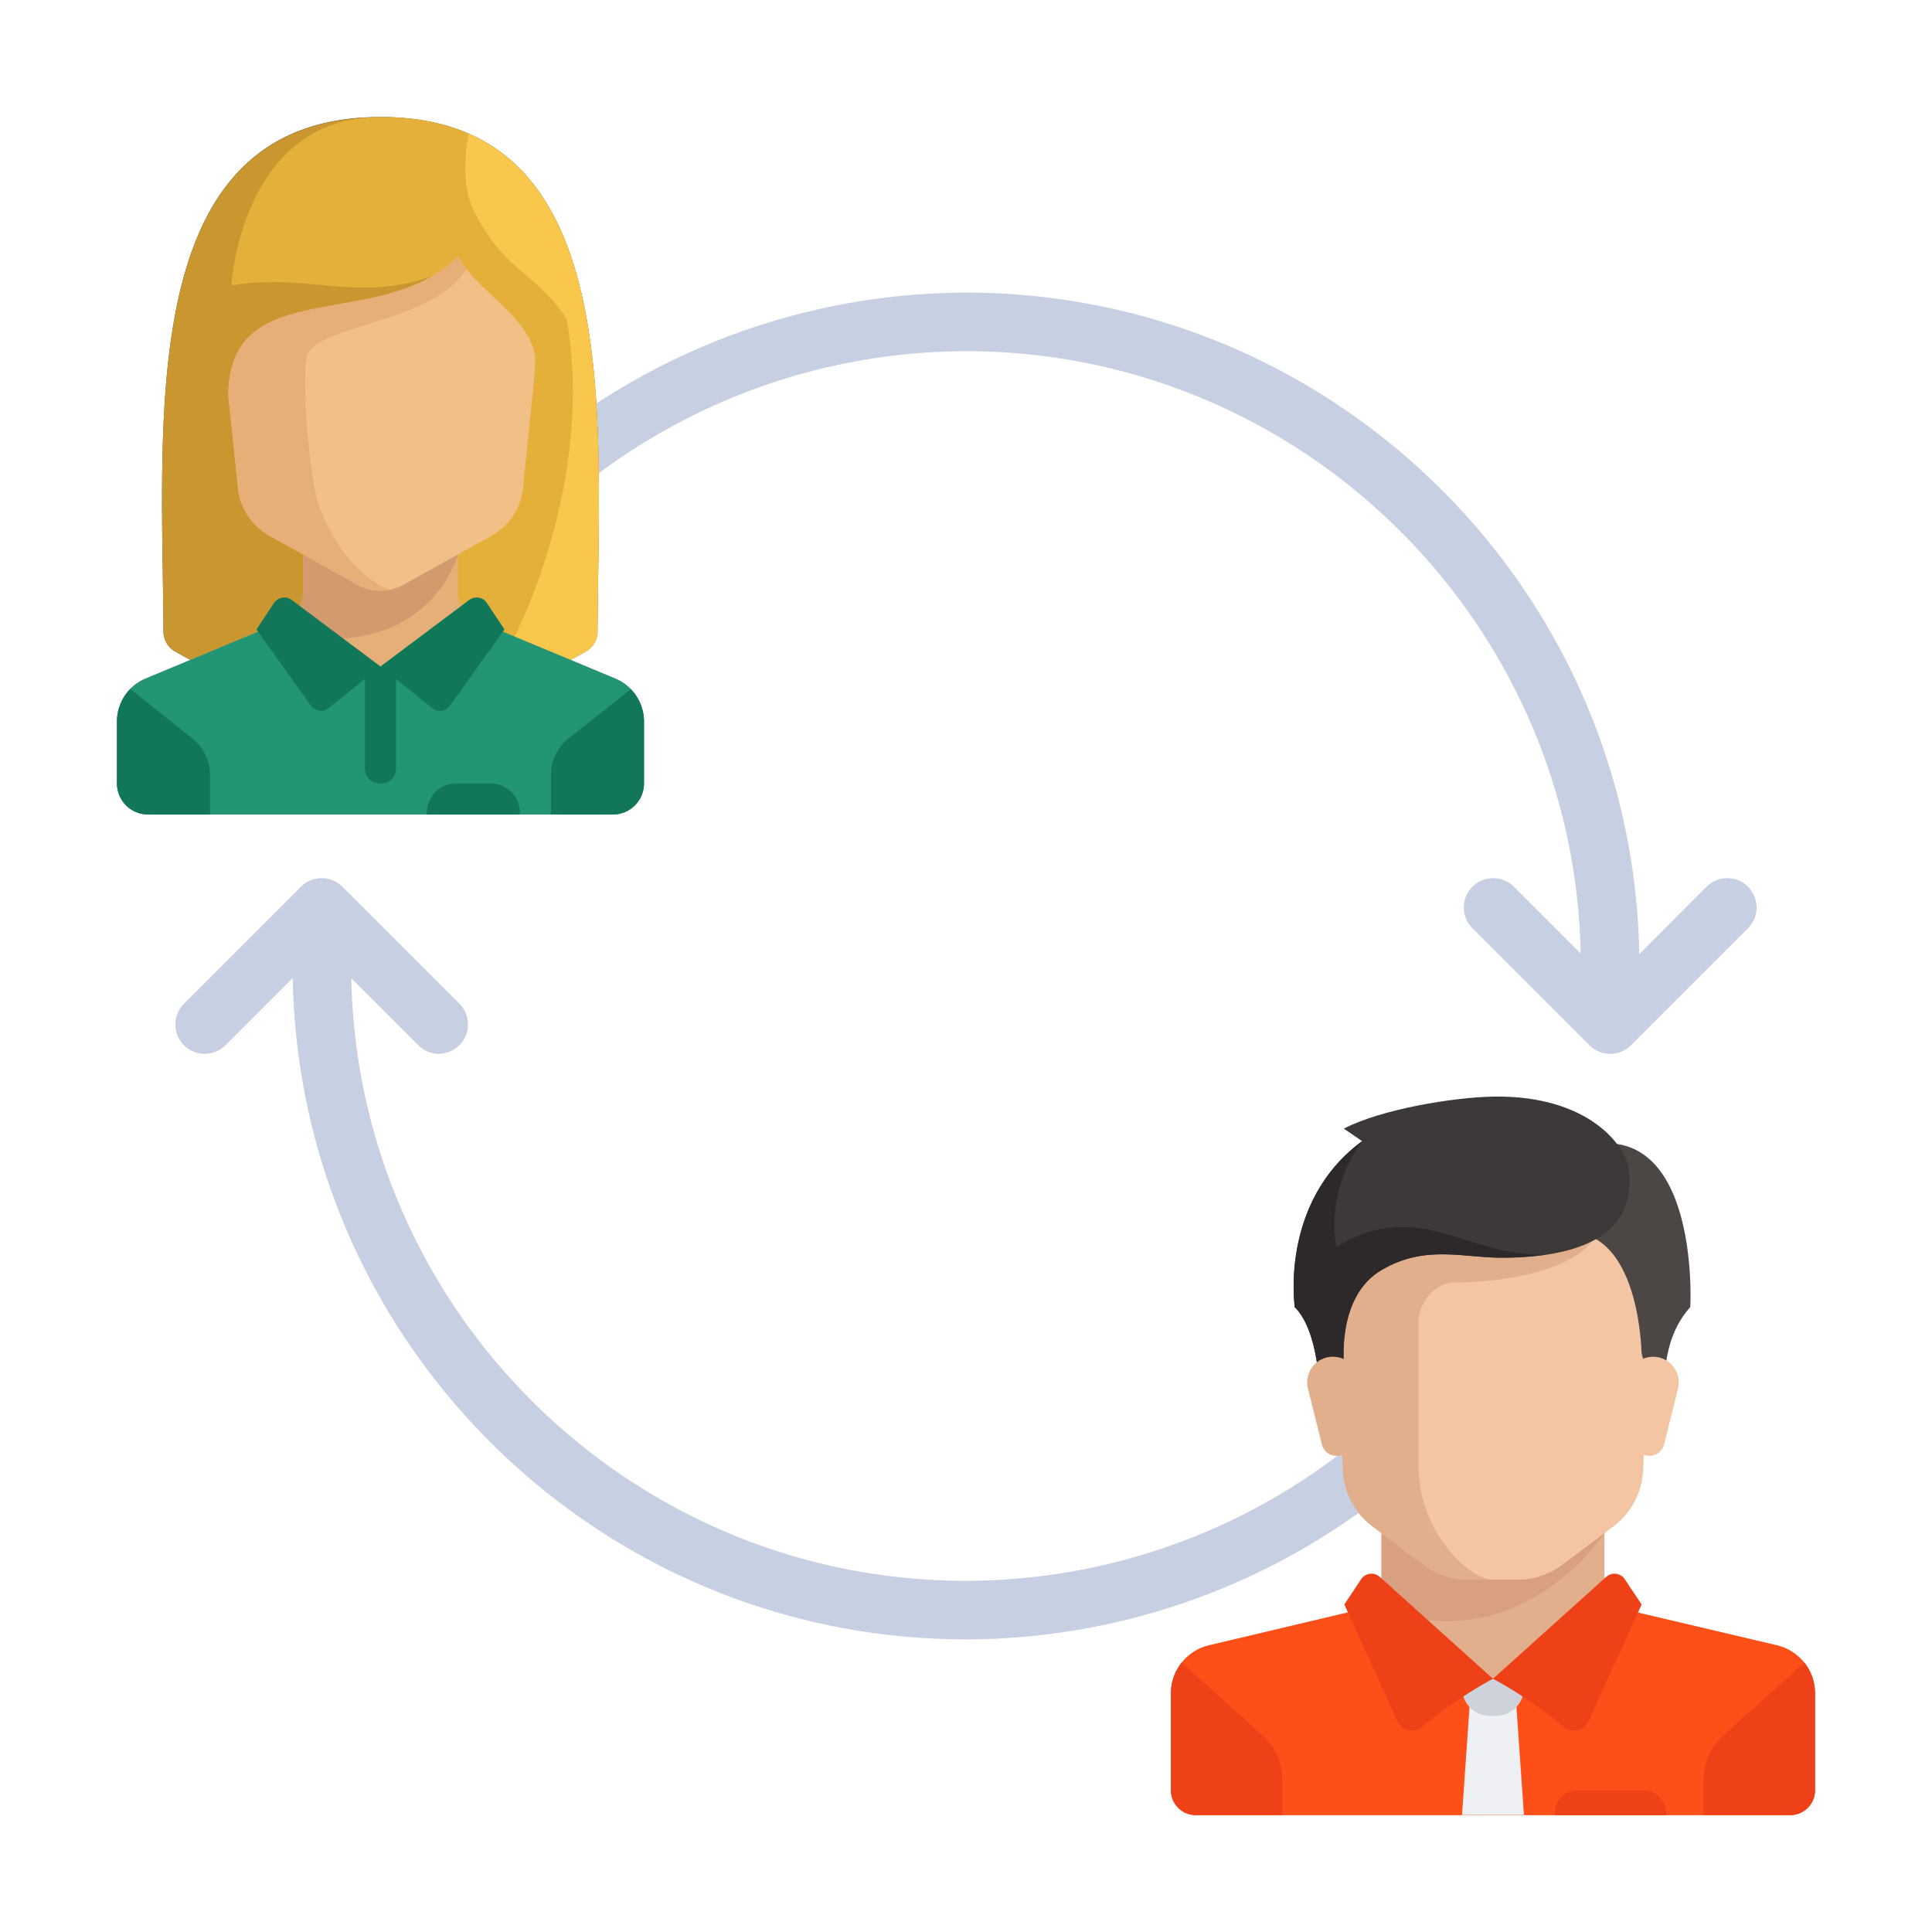 <svg id="Layer_1" data-name="Layer 1" xmlns="http://www.w3.org/2000/svg" viewBox="0 0 512 512"><defs><style>.cls-1{fill:#c7cfe2;}.cls-2{fill:#e2af8d;}.cls-3{fill:#ff4f19;}.cls-4{fill:#d89f80;}.cls-5{fill:#f4c5a2;}.cls-6{fill:#ef4118;}.cls-7{fill:#eff0f4;}.cls-8{fill:#ced2db;}.cls-9{fill:#4c4645;}.cls-10{fill:#3d3938;}.cls-11{fill:#2d292a;}.cls-12{fill:#694b4b;}.cls-13{fill:#c9962f;}.cls-14{fill:#e5b039;}.cls-15{fill:#f9c74b;}.cls-16{fill:#e6af78;}.cls-17{fill:#229674;}.cls-18{fill:#d29b6e;}.cls-19{fill:#127758;}.cls-20{fill:#f0c087;}</style></defs><title>partnersArtboard 1</title><path class="cls-1" d="M426.69,263.76a7.77,7.77,0,0,1-7.76-7.76c0-89.84-73.09-162.93-162.93-162.93a163.54,163.54,0,0,0-141.14,81.47,7.76,7.76,0,0,1-13.43-7.77A179.12,179.12,0,0,1,256,77.55c98.4,0,178.45,80.05,178.45,178.45A7.76,7.76,0,0,1,426.69,263.76Z"/><path class="cls-1" d="M256,434.45C157.6,434.45,77.55,354.4,77.55,256a7.76,7.76,0,1,1,15.52,0c0,89.84,73.09,162.93,162.93,162.93a163.51,163.51,0,0,0,119.19-51.84,7.76,7.76,0,1,1,11.35,10.59A179.11,179.11,0,0,1,256,434.45Z"/><polygon class="cls-2" points="425.2 425.2 425.2 402.22 366.11 402.22 366.11 425.2 395.66 451.46 425.2 425.2"/><path class="cls-3" d="M470.88,436l-40.62-9.56a6.74,6.74,0,0,1-1.71-.69l-32.89,19.19L364,424.77a6.52,6.52,0,0,1-3,1.62L320.43,436a13.12,13.12,0,0,0-10.12,12.78v25.7a6.57,6.57,0,0,0,6.57,6.57H474.44a6.57,6.57,0,0,0,6.56-6.57v-25.7A13.12,13.12,0,0,0,470.88,436Z"/><path class="cls-4" d="M366.11,402.22v24.24c37.22,13.41,59.09-20.15,59.09-20.15v-4.09Z"/><path class="cls-5" d="M353,326.72l2.86,62.93a19.69,19.69,0,0,0,7.86,14.86l13.57,10.18a19.69,19.69,0,0,0,11.82,3.94h13.13A19.69,19.69,0,0,0,414,414.69l13.57-10.18a19.69,19.69,0,0,0,7.86-14.86l2.86-62.93Z"/><path class="cls-2" d="M385.81,339.85c13.13,0,32.82-3.28,37.49-13.13H353l2.86,62.93a19.69,19.69,0,0,0,7.86,14.86l13.57,10.18a19.69,19.69,0,0,0,11.82,3.94h6.57c-6.57,0-19.7-13.13-19.7-29.54V349.7C376,346.42,379.24,339.85,385.81,339.85Z"/><path class="cls-6" d="M456.9,459.7l21.27-19.11a13.08,13.08,0,0,1,2.83,8.14v25.7a6.57,6.57,0,0,1-6.56,6.57h-23v-9.09A16.42,16.42,0,0,1,456.9,459.7Z"/><path class="cls-6" d="M334.41,459.7l-21.27-19.11a13.14,13.14,0,0,0-2.83,8.14v25.7a6.57,6.57,0,0,0,6.57,6.57h23v-9.09A16.42,16.42,0,0,0,334.41,459.7Z"/><polygon class="cls-7" points="403.86 481 387.45 481 389.5 451.46 401.81 451.46 403.86 481"/><path class="cls-8" d="M403.86,444.89H387.45v2.39a7.46,7.46,0,0,0,7.46,7.46h1.49a7.46,7.46,0,0,0,7.46-7.46v-2.39Z"/><path class="cls-6" d="M365.65,417.89l30,27a113,113,0,0,0-18.78,12.79,4.21,4.21,0,0,1-6.52-1.47l-14.09-31,4.45-6.69A3.28,3.28,0,0,1,365.65,417.89Z"/><path class="cls-6" d="M425.66,417.89l-30,27a113.19,113.19,0,0,1,18.77,12.79,4.21,4.21,0,0,0,6.52-1.47l14.1-31-4.46-6.69A3.28,3.28,0,0,0,425.66,417.89Z"/><path class="cls-9" d="M415.56,305l3.07,21.74c14.05,2.81,16.08,24.86,16.37,31.15a6.42,6.42,0,0,0,1,3.21l5.36,8.32s-1.83-13.75,6.57-23C448,346.42,450.84,291.85,415.56,305Z"/><path class="cls-5" d="M444.69,368,441,382.82a4,4,0,0,1-3.83,3h0a4,4,0,0,1-3.92-3.46l-1.89-15.16a6.79,6.79,0,0,1,6.74-7.64h0A6.79,6.79,0,0,1,444.69,368Z"/><path class="cls-10" d="M356.13,299.1l4.85,3.31c-22,16.21-17.85,44-17.85,44,6.57,6.56,6.57,23,6.57,23l6.56-6.57s-2.53-19,9.85-26.26c11.49-6.77,21.54-3.28,31.8-3.28,27.49,0,35.19-10.36,33.85-23-.69-6.53-10.67-20.13-36.11-19.69C385.39,290.79,366.11,293.9,356.13,299.1Z"/><path class="cls-11" d="M354.21,330.42s-3.48-13.75,6.77-28c-22,16.21-17.84,44-17.84,44,6.56,6.56,6.56,23,6.56,23l6.57-6.57s-2.54-19,9.84-26.26c11.49-6.77,21.54-3.28,31.8-3.28a79.69,79.69,0,0,0,11.84-.82C388.58,333.18,376.1,317.15,354.21,330.42Z"/><path class="cls-2" d="M346.62,368l3.71,14.83a4,4,0,0,0,3.83,3h0a4,4,0,0,0,3.92-3.46L360,367.19a6.79,6.79,0,0,0-6.74-7.64h0A6.8,6.8,0,0,0,346.62,368Z"/><path class="cls-6" d="M435.64,474.44H418a6,6,0,0,0-6,6v.6h29.54v-.6A6,6,0,0,0,435.64,474.44Z"/><path class="cls-12" d="M100.83,31c-65,0-57.81,79.06-57.51,136.36a6.11,6.11,0,0,0,3,5.23,107.77,107.77,0,0,0,54.51,14.5,107.77,107.77,0,0,0,54.51-14.5,6.13,6.13,0,0,0,3-5.23C158.63,110.06,165.84,31,100.83,31Z"/><path class="cls-13" d="M96.64,31.16C36.17,34.55,43,111.34,43.32,167.36a6.11,6.11,0,0,0,3,5.23,107.77,107.77,0,0,0,54.51,14.5l16.43-115"/><path class="cls-14" d="M100.83,31c-37,0-39.54,44.67-39.54,44.67,21.31-3.6,34.4,5.39,56-3.6l-16.43,115a107.79,107.79,0,0,0,54.51-14.49,6.13,6.13,0,0,0,3-5.23C158.63,110.06,165.84,31,100.83,31Z"/><path class="cls-15" d="M158.34,167.36c.25-49.24,5.57-114.49-34.18-131.9-.69,3.6-2,13.66,1.31,20.18,8.22,16.43,16.43,16.43,24.65,28.76,8.21,45.18-15.7,93.14-23.64,99.66h0a103.28,103.28,0,0,0,28.86-11.47A6.13,6.13,0,0,0,158.34,167.36Z"/><path class="cls-16" d="M163.07,179.82l-36.65-15.27a8.23,8.23,0,0,1-5.06-7.59V147H80.29V157a8.22,8.22,0,0,1-5.06,7.59L38.58,179.82A12.32,12.32,0,0,0,31,191.19v16.43a8.22,8.22,0,0,0,8.22,8.22H162.44a8.22,8.22,0,0,0,8.22-8.22V191.19A12.33,12.33,0,0,0,163.07,179.82Z"/><path class="cls-17" d="M163.07,179.82l-35.44-14.77-26.8,11.57L74,165.05,38.58,179.82A12.32,12.32,0,0,0,31,191.19v16.43a8.22,8.22,0,0,0,8.22,8.22H162.44a8.22,8.22,0,0,0,8.22-8.22V191.19A12.33,12.33,0,0,0,163.07,179.82Z"/><path class="cls-18" d="M121.36,147H80.29V157a8.22,8.22,0,0,1-5.06,7.59l-5.72,2.38C113.32,178.1,121.36,147,121.36,147Z"/><path class="cls-19" d="M51,195.71,34.53,182.59a12.3,12.3,0,0,0-3.53,8.6v16.43a8.22,8.22,0,0,0,8.22,8.22H55.65V205.33A12.34,12.34,0,0,0,51,195.71Z"/><path class="cls-19" d="M170.66,207.62V191.19a12.3,12.3,0,0,0-3.48-8.54l-16.54,13.06a12.31,12.31,0,0,0-4.63,9.62v10.51h16.43A8.22,8.22,0,0,0,170.66,207.62Z"/><path class="cls-19" d="M101.06,207.62h-.46a3.88,3.88,0,0,1-3.88-3.88V176.63h8.21v27.11A3.87,3.87,0,0,1,101.06,207.62Z"/><path class="cls-19" d="M100.83,176.62,77.32,159a3.29,3.29,0,0,0-4.71.81l-4.64,7,14.41,20.18a3.28,3.28,0,0,0,4.73.66Z"/><path class="cls-19" d="M100.83,176.62,124.34,159a3.28,3.28,0,0,1,4.7.81l4.65,7-14.41,20.18a3.28,3.28,0,0,1-4.73.66Z"/><path class="cls-20" d="M121.36,68c-20.53,20.53-60.84,4.1-60.84,37l2.55,24.21A16.41,16.41,0,0,0,71.46,142l23.38,13a12.31,12.31,0,0,0,12,0l23.39-13a16.42,16.42,0,0,0,8.38-12.87l2.95-28.75a45.09,45.09,0,0,0,.18-6.15C140.17,83.79,125.47,76.18,121.36,68Z"/><path class="cls-16" d="M60.52,104.93l2.55,24.21A16.41,16.41,0,0,0,71.46,142l23.38,13a12.36,12.36,0,0,0,8.37,1.25h0s-11.8-3.57-18.81-22.57c-2.15-5.82-5.14-36.63-2.57-40.39,5.07-7.44,33.37-8.22,41.74-22-.42-.52-.8-1-1.15-1.54l-.09-.13a16.38,16.38,0,0,1-1-1.64C100.83,88.5,60.52,72.07,60.52,104.93Z"/><path class="cls-19" d="M130,207.62h-9.13a7.76,7.76,0,0,0-7.76,7.76v.46H137.8v-.46A7.77,7.77,0,0,0,130,207.62Z"/><path class="cls-1" d="M116.35,279.28a7.71,7.71,0,0,1-5.49-2.28L85.31,251.45,59.76,277a7.76,7.76,0,0,1-11-11l31-31a7.76,7.76,0,0,1,11,0l31,31a7.77,7.77,0,0,1-5.48,13.25Z"/><path class="cls-1" d="M426.69,279.28a7.71,7.71,0,0,1-5.48-2.28l-31-31a7.76,7.76,0,1,1,11-11l25.55,25.55L452.24,235a7.76,7.76,0,1,1,11,11l-31,31A7.73,7.73,0,0,1,426.69,279.28Z"/></svg>